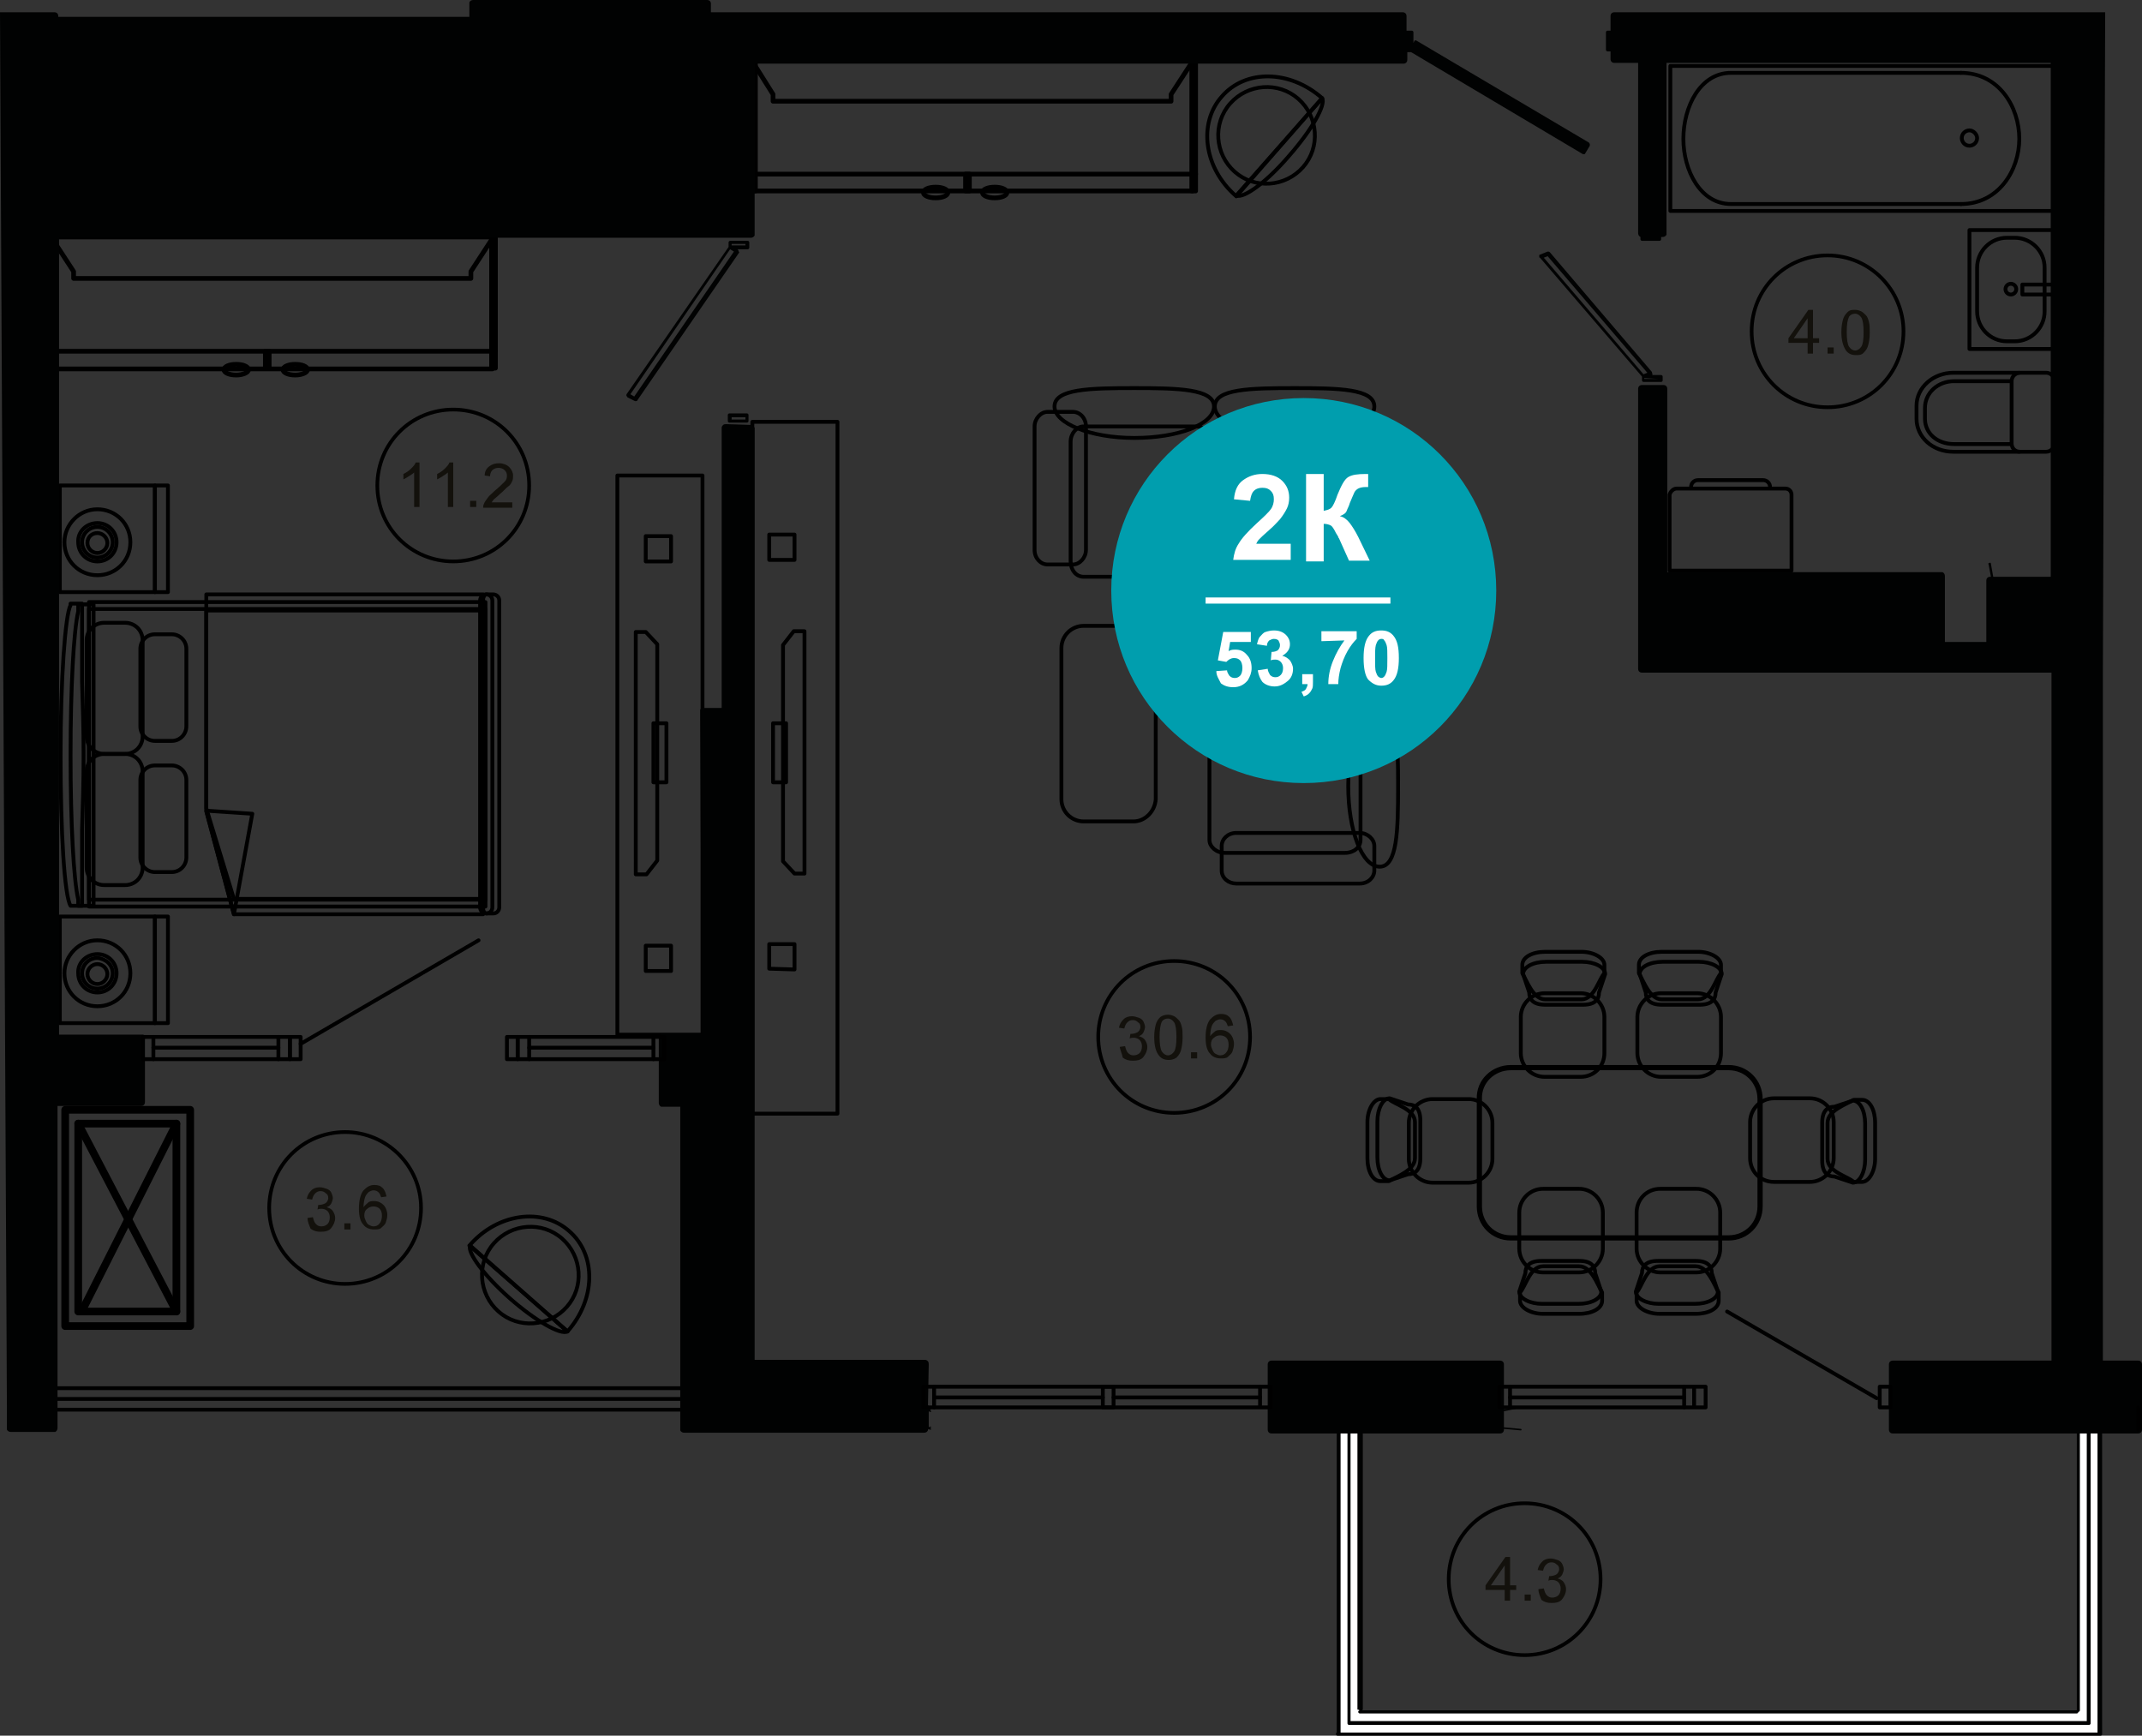 <?xml version="1.0" encoding="utf-8"?>
<!-- Generator: Adobe Illustrator 26.2.1, SVG Export Plug-In . SVG Version: 6.00 Build 0)  -->
<svg version="1.1" id="Слой_1" xmlns="http://www.w3.org/2000/svg" xmlns:xlink="http://www.w3.org/1999/xlink" x="0px" y="0px"
	 viewBox="0 0 279.3 226.3" style="enable-background:new 0 0 279.3 226.3;" xml:space="preserve">
<rect x="0" y="0" width="279.3" height="226.3" fill="#333333" stroke="none"/>
<style type="text/css">
	.st0{fill:none;stroke:#000000;stroke-width:0.5;stroke-linecap:round;stroke-linejoin:round;stroke-miterlimit:10;}
	.st1{fill:none;stroke:#000000;stroke-width:0.614;stroke-linecap:round;stroke-linejoin:round;stroke-miterlimit:10;}
	.st2{fill:none;stroke:#000000;stroke-width:0.68;stroke-linecap:round;stroke-linejoin:round;stroke-miterlimit:10;}
	.st3{fill:#010202;}
	.st4{fill:#FFFFFF;}
	.st5{fill:none;stroke:#000000;stroke-width:0.48;stroke-linecap:round;stroke-linejoin:round;stroke-miterlimit:10;}
	.st6{fill:#13110C;}
	.st7{fill:none;stroke:#000000;stroke-linecap:round;stroke-linejoin:round;stroke-miterlimit:10;}
	.st8{fill:#009EAE;}
	.st9{enable-background:new    ;}
</style>
<g>
	<g>
		<path class="st0" d="M9.2,78.7v0.2c-0.7,1.3-1.3,9.6-1.3,19.6s0.5,18.3,1.3,19.6l0,0h1.5v-10c0.1-2.8,0.2-6.1,0.2-9.6
			s-0.1-6.7-0.2-9.6V78.7H9.2z"/>
		<path class="st0" d="M10.2,79.7c-0.6,2.6-1,10-1,18.8s0.4,16.2,1,18.8v0.8h2V78.8h-2V79.7z"/>
		<rect x="11.6" y="78.5" class="st0" width="51.7" height="39.7"/>
		<rect x="11.6" y="79.4" class="st0" width="51.7" height="37.9"/>
		<path class="st0" d="M63.4,77.5c-0.3,0-0.6,0.8-0.6,1.7v38.2c0,1,0.3,1.7,0.6,1.7h0.9l0,0l0,0c0.5,0,0.8-0.4,0.8-0.8v-40
			c0-0.5-0.4-0.8-0.8-0.8l0,0l0,0L63.4,77.5L63.4,77.5z"/>
		<path class="st0" d="M63.4,77.5c0.5,0,0.8,0.4,0.8,0.8v40c0,0.5-0.4,0.8-0.8,0.8l0,0c-0.5,0-0.8-0.4-0.8-0.8v-40
			C62.6,77.9,62.9,77.5,63.4,77.5L63.4,77.5z"/>
		<g>
			<path class="st0" d="M16.3,98.3c1.3,0,2.3,1,2.3,2.3v12.5c0,1.3-1,2.3-2.3,2.3h-2.7c-1.3,0-2.3-1-2.3-2.3v-12.5
				c0-1.3,1-2.3,2.3-2.3H16.3z"/>
		</g>
		<g>
			<path class="st0" d="M22.4,99.8c1,0,1.9,0.8,1.9,1.9v10.1c0,1-0.8,1.9-1.9,1.9h-2.2c-1,0-1.9-0.8-1.9-1.9v-10.1
				c0-1,0.8-1.9,1.9-1.9H22.4z"/>
		</g>
		<g>
			<path class="st0" d="M16.3,81.2c1.3,0,2.3,1,2.3,2.3V96c0,1.3-1,2.3-2.3,2.3h-2.7c-1.3,0-2.3-1-2.3-2.3V83.5c0-1.3,1-2.3,2.3-2.3
				H16.3z"/>
		</g>
		<g>
			<path class="st0" d="M22.4,82.7c1,0,1.9,0.8,1.9,1.9v10.1c0,1-0.8,1.9-1.9,1.9h-2.2c-1,0-1.9-0.8-1.9-1.9V84.6
				c0-1,0.8-1.9,1.9-1.9H22.4z"/>
		</g>
		<polygon class="st0" points="63,77.5 63,119.2 30.5,119.2 26.9,105.8 26.9,77.5 		"/>
		<polygon class="st0" points="63,79.6 63,117.2 30.5,117.2 26.9,105.4 26.9,79.6 		"/>
		<polygon class="st0" points="30.5,119.2 30.5,119.2 26.9,105.7 32.9,106.1 		"/>
	</g>
	<g>
		<rect x="7.8" y="63.3" class="st0" width="12.4" height="13.9"/>
		<rect x="20.2" y="63.3" class="st0" width="1.7" height="13.9"/>
		<g>
			<path class="st0" d="M12.7,68.2c1.4,0,2.5,1.1,2.5,2.5s-1.1,2.5-2.5,2.5s-2.5-1.1-2.5-2.5C10.1,69.3,11.3,68.2,12.7,68.2z"/>
			<path class="st0" d="M8.4,70.7c0,2.4,1.9,4.3,4.3,4.3c2.4,0,4.3-1.9,4.3-4.3s-1.9-4.3-4.3-4.3C10.3,66.4,8.4,68.4,8.4,70.7z
				 M14.7,70.7c0,1.1-0.9,2-2,2s-2-0.9-2-2s0.9-2,2-2C13.8,68.7,14.7,69.6,14.7,70.7z"/>
			<path class="st0" d="M12.7,69.5c0.7,0,1.3,0.6,1.3,1.3c0,0.7-0.6,1.3-1.3,1.3s-1.3-0.6-1.3-1.3C11.4,70,12,69.5,12.7,69.5z"/>
		</g>
	</g>
	<g>
		<rect x="7.8" y="119.5" class="st0" width="12.4" height="13.9"/>
		<rect x="20.2" y="119.5" class="st0" width="1.7" height="13.9"/>
		<g>
			<path class="st0" d="M12.7,124.4c1.4,0,2.5,1.1,2.5,2.5s-1.1,2.5-2.5,2.5s-2.5-1.1-2.5-2.5C10.1,125.5,11.3,124.4,12.7,124.4z"/>
			<path class="st0" d="M8.4,126.9c0,2.4,1.9,4.3,4.3,4.3c2.4,0,4.3-1.9,4.3-4.3s-1.9-4.3-4.3-4.3S8.4,124.6,8.4,126.9z M14.7,126.9
				c0,1.1-0.9,2-2,2s-2-0.9-2-2s0.9-2,2-2C13.8,125,14.7,125.8,14.7,126.9z"/>
			<path class="st0" d="M12.7,125.7c0.7,0,1.3,0.6,1.3,1.3c0,0.7-0.6,1.3-1.3,1.3s-1.3-0.6-1.3-1.3S12,125.7,12.7,125.7z"/>
		</g>
	</g>
	<g>
		<g>
			<polygon class="st1" points="64.2,48.1 64.2,48.1 6.8,48.1 6.8,48.1 6.8,45.8 6.8,31.1 9.6,35.4 9.6,36.3 61.4,36.3 61.4,35.4 
				64.2,31.1 64.2,45.8 			"/>
			<g>
				<rect x="6.8" y="30.9" class="st1" width="57.5" height="14.9"/>
			</g>
		</g>
		<rect x="6.7" y="45.8" class="st1" width="0.5" height="2.2"/>
		<rect x="34.6" y="45.8" class="st1" width="0.5" height="2.2"/>
		<rect x="64.1" y="45.8" class="st1" width="0.5" height="2.2"/>
		<rect x="6.7" y="30.9" class="st1" width="0.5" height="14.9"/>
		<rect x="64.1" y="30.9" class="st1" width="0.5" height="14.9"/>
		<path class="st1" d="M32.4,48.2c0-0.4-0.7-0.7-1.6-0.7c-0.9,0-1.6,0.3-1.6,0.7c0,0.4,0.7,0.7,1.6,0.7
			C31.6,48.9,32.4,48.6,32.4,48.2z"/>
		<path class="st1" d="M40.1,48.2c0-0.4-0.7-0.7-1.6-0.7c-0.9,0-1.6,0.3-1.6,0.7c0,0.4,0.7,0.7,1.6,0.7
			C39.3,48.9,40.1,48.6,40.1,48.2z"/>
	</g>
	<g>
		<g>
			<polygon class="st1" points="155.5,24.9 155.5,24.9 98.1,24.9 98.1,24.9 98.1,22.7 98.1,8 100.8,12.3 100.8,13.2 152.7,13.2 
				152.7,12.3 155.5,8 155.5,22.7 			"/>
			<g>
				<rect x="98.1" y="7.8" class="st1" width="57.5" height="14.9"/>
			</g>
		</g>
		<rect x="98" y="22.7" class="st1" width="0.5" height="2.2"/>
		<rect x="125.9" y="22.7" class="st1" width="0.5" height="2.2"/>
		<rect x="155.4" y="22.7" class="st1" width="0.5" height="2.2"/>
		<rect x="98" y="7.8" class="st1" width="0.5" height="14.9"/>
		<rect x="155.4" y="7.8" class="st1" width="0.5" height="14.9"/>
		<path class="st1" d="M123.6,25.1c0-0.4-0.7-0.7-1.6-0.7c-0.9,0-1.6,0.3-1.6,0.7c0,0.4,0.7,0.7,1.6,0.7S123.6,25.5,123.6,25.1z"/>
		<path class="st1" d="M131.3,25.1c0-0.4-0.7-0.7-1.6-0.7c-0.9,0-1.6,0.3-1.6,0.7c0,0.4,0.7,0.7,1.6,0.7S131.3,25.5,131.3,25.1z"/>
	</g>
	<g>
		<g>
			<path class="st0" d="M98.1,145.2V55h11.1v90.2L98.1,145.2L98.1,145.2z"/>
		</g>
		<g>
			<path class="st0" d="M100.3,73v-3.3h3.3V73H100.3z"/>
		</g>
		<g>
			<path class="st0" d="M100.3,126.3v-3.2h3.3v3.3L100.3,126.3L100.3,126.3z"/>
		</g>
		<g>
			<path class="st0" d="M100.8,102v-7.7h1.7v7.7H100.8z"/>
		</g>
		<path class="st0" d="M103.6,113.9h1.3V82.3h-1.4l-1.4,1.8v28.2L103.6,113.9z"/>
	</g>
	<g>
		<g>
			<path class="st0" d="M91.6,62v72.9H80.5V62H91.6z"/>
		</g>
		<g>
			<path class="st0" d="M87.5,123.3v3.3h-3.3v-3.3H87.5z"/>
		</g>
		<g>
			<path class="st0" d="M87.5,69.9v3.3h-3.3v-3.3H87.5z"/>
		</g>
		<g>
			<path class="st0" d="M86.9,94.3v7.7h-1.7v-7.7H86.9z"/>
		</g>
		<path class="st0" d="M84.2,82.4h-1.3V114h1.4l1.4-1.8V84L84.2,82.4z"/>
	</g>
	<path class="st0" d="M147.8,107.1h-6.5c-1.6,0-2.9-1.3-2.9-2.9V84.5c0-1.6,1.3-2.9,2.9-2.9h6.5c1.6,0,2.9,1.3,2.9,2.9v19.7
		C150.6,105.8,149.3,107.1,147.8,107.1z"/>
	<g>
		<g>
			<path class="st0" d="M159.7,111.2c-1.1,0-2-0.8-2-1.7V94.8c0-1,0.9-1.7,2-1.7h15.7c1.1,0,2,0.8,2,1.7v14.7c0,1-0.9,1.7-2,1.7
				H159.7z"/>
		</g>
		<g>
			<path class="st0" d="M159.7,93.1c-1.1,0-2-0.8-2-1.7V76.7c0-1,0.9-1.7,2-1.7h15.7c1.1,0,2,0.8,2,1.7v14.7c0,1-0.9,1.7-2,1.7
				H159.7z"/>
		</g>
		<g>
			<path class="st0" d="M159.7,75c-1.1,0-2-0.8-2-1.8V57.8c0-1,0.9-1.8,2-1.8h15.7c1.1,0,2,0.8,2,1.8v15.4c0,1-0.9,1.8-2,1.8H159.7z
				"/>
		</g>
		<g>
			<path class="st0" d="M161.2,115.2c-1,0-1.9-0.7-1.9-1.7v-3.2c0-0.9,0.8-1.7,1.9-1.7h16.1c1,0,1.9,0.8,1.9,1.7v3.2
				c0,0.9-0.8,1.7-1.9,1.7H161.2z"/>
		</g>
		<g>
			<path class="st0" d="M179.9,113c-2.3,0-4.1-4.7-4.1-10.5s1.9-10.5,4.1-10.5c2.3,0,2.4,4.7,2.4,10.5
				C182.3,108.3,182.2,113,179.9,113z"/>
		</g>
		<g>
			<path class="st0" d="M179.9,92.1c-2.3,0-4.1-3.8-4.1-8.4s1.9-8.4,4.1-8.4c2.3,0,2.4,3.8,2.4,8.4
				C182.3,88.4,182.2,92.1,179.9,92.1z"/>
		</g>
		<g>
			<path class="st0" d="M179.9,75.5c-2.3,0-4.1-4.6-4.1-10.4c0-5.7,1.9-10.4,4.1-10.4c2.3,0,2.4,4.6,2.4,10.4S182.2,75.5,179.9,75.5
				z"/>
		</g>
		<g>
			<path class="st0" d="M157.7,73.2c0,1.1-0.8,2-1.7,2h-14.7c-1,0-1.7-0.9-1.7-2V57.6c0-1.1,0.8-2,1.7-2H156c1,0,1.7,0.9,1.7,2V73.2
				z"/>
		</g>
		<g>
			<path class="st0" d="M141.6,71.7c0,1-0.8,1.9-1.7,1.9h-3.3c-0.9,0-1.7-0.8-1.7-1.9V55.6c0-1,0.8-1.9,1.7-1.9h3.3
				c0.9,0,1.7,0.8,1.7,1.9V71.7z"/>
		</g>
		<g>
			<path class="st0" d="M158.3,53c0,2.3-4.6,4.1-10.4,4.1c-5.7,0-10.4-1.9-10.4-4.1c0-2.3,4.6-2.4,10.4-2.4
				C153.6,50.6,158.3,50.7,158.3,53z"/>
		</g>
		<g>
			<path class="st0" d="M179.2,53c0,2.3-4.6,4.1-10.4,4.1c-5.7,0-10.4-1.9-10.4-4.1c0-2.3,4.6-2.4,10.4-2.4S179.2,50.7,179.2,53z"/>
		</g>
	</g>
	<g>
		<g>
			<path class="st0" d="M267.8,27.5V8.6h-50v18.9H267.8z"/>
		</g>
		<g>
			<path class="st0" d="M255.7,26.6h-30c-4,0-6.2-4.4-6.2-8.5c0-4.2,2.2-8.6,6.2-8.6h30"/>
		</g>
		<g>
			<path class="st0" d="M255.7,9.5c4.9,0,7.6,4.4,7.6,8.6c0,4.1-2.7,8.5-7.6,8.5"/>
		</g>
		<g>
			<path class="st0" d="M257.8,18c0,0.6-0.5,1-1,1c-0.6,0-1-0.5-1-1c0-0.6,0.5-1,1-1S257.8,17.5,257.8,18z"/>
		</g>
	</g>
	<g>
		<g>
			<path class="st0" d="M263.3,58.9h-8.6c-2.7,0-4.8-1.9-4.8-4.3v-1.7c0-2.4,2.2-4.3,4.8-4.3h8.6"/>
		</g>
		<g>
			<path class="st0" d="M262.3,57.8v-8.1c0-0.6,0.5-1.1,1.1-1.1h3.4c0.6,0,1.1,0.5,1.1,1.1v8.1c0,0.6-0.5,1.1-1.1,1.1h-3.4
				C262.7,58.9,262.3,58.4,262.3,57.8z"/>
		</g>
		<g>
			<path class="st0" d="M262.2,57.9h-7.4c-2.2,0-3.8-1.4-3.8-3.3v-1.4c0-2,1.7-3.5,3.8-3.5h7.4"/>
		</g>
	</g>
	<g>
		<rect x="256.8" y="30" class="st0" width="11.1" height="15.5"/>
		<path class="st0" d="M257.8,40.6v-5.7c0-2.1,1.7-3.9,3.9-3.9h1c2.1,0,3.9,1.7,3.9,3.9v5.7c0,2.1-1.7,3.9-3.9,3.9h-1
			C259.5,44.5,257.8,42.7,257.8,40.6z"/>
		<ellipse class="st0" cx="262.2" cy="37.7" rx="0.7" ry="0.7"/>
		<rect x="263.7" y="37.1" class="st0" width="4.1" height="1.3"/>
	</g>
	<g>
		<g>
			<path class="st0" d="M218.6,63.7h14.2c0.5,0,0.8,0.4,0.8,0.8v9.9h-15.9v-9.9C217.8,64.1,218.2,63.7,218.6,63.7z"/>
		</g>
		<g>
			<path class="st0" d="M220.5,63.5c0-0.5,0.4-0.9,0.9-0.9h8.5c0.5,0,0.9,0.4,0.9,0.9"/>
		</g>
	</g>
	<g>
		<g>
			<path class="st0" d="M209.2,137.3v-4.7c0-1.7-1.4-3.1-3.1-3.1h-4.7c-1.7,0-3.1,1.4-3.1,3.1v4.7c0,1.7,1.4,3.1,3.1,3.1h4.7
				C207.8,140.4,209.2,139.1,209.2,137.3z"/>
			<path class="st0" d="M201.5,130.3c-1.6,0-2.4-2.4-3-3.4v-1.1c0-1,1.3-1.7,3-1.7h4.7c1.6,0,3,0.8,3,1.7v1.1
				c-0.7,0.7-1.3,3.4-3,3.4H201.5z"/>
			<path class="st0" d="M201.5,131c-1.6,0-2.1-0.7-2.1-1.6l-0.8-2.4c0-0.9,1.3-1.6,3-1.6h4.7c1.6,0,3,0.7,3,1.6l-0.8,2.4
				c0,0.9-0.5,1.6-2.1,1.6H201.5z"/>
		</g>
		<g>
			<path class="st0" d="M224.4,137.3v-4.7c0-1.7-1.4-3.1-3.1-3.1h-4.7c-1.7,0-3.1,1.4-3.1,3.1v4.7c0,1.7,1.4,3.1,3.1,3.1h4.7
				C223,140.4,224.4,139.1,224.4,137.3z"/>
			<path class="st0" d="M216.7,130.3c-1.6,0-2.4-2.4-3-3.4v-1.1c0-1,1.3-1.7,3-1.7h4.7c1.6,0,3,0.8,3,1.7v1.1
				c-0.7,0.7-1.3,3.4-3,3.4H216.7z"/>
			<path class="st0" d="M216.7,131c-1.6,0-2.1-0.7-2.1-1.6l-0.8-2.4c0-0.9,1.3-1.6,3-1.6h4.7c1.6,0,3,0.7,3,1.6l-0.8,2.4
				c0,0.9-0.5,1.6-2.1,1.6H216.7z"/>
		</g>
		<g>
			<path class="st0" d="M213.4,158.1v4.7c0,1.7,1.4,3.1,3.1,3.1h4.7c1.7,0,3.1-1.4,3.1-3.1v-4.7c0-1.7-1.4-3.1-3.1-3.1h-4.7
				C214.7,155,213.4,156.4,213.4,158.1z"/>
			<path class="st0" d="M221.1,165.1c1.6,0,2.4,2.4,3,3.4v1.1c0,1-1.3,1.7-3,1.7h-4.7c-1.6,0-3-0.8-3-1.7v-1.1
				c0.7-0.7,1.3-3.4,3-3.4H221.1z"/>
			<path class="st0" d="M221.1,164.4c1.6,0,2.1,0.7,2.1,1.6l0.8,2.4c0,0.9-1.3,1.6-3,1.6h-4.7c-1.6,0-3-0.7-3-1.6l0.8-2.4
				c0-0.9,0.5-1.6,2.1-1.6H221.1z"/>
		</g>
		<g>
			<path class="st0" d="M198.1,158.1v4.7c0,1.7,1.4,3.1,3.1,3.1h4.7c1.7,0,3.1-1.4,3.1-3.1v-4.7c0-1.7-1.4-3.1-3.1-3.1h-4.7
				C199.5,155,198.1,156.4,198.1,158.1z"/>
			<path class="st0" d="M205.9,165.1c1.6,0,2.4,2.4,3,3.4v1.1c0,1-1.3,1.7-3,1.7h-4.7c-1.6,0-3-0.8-3-1.7v-1.1
				c0.7-0.7,1.3-3.4,3-3.4H205.9z"/>
			<path class="st0" d="M205.9,164.4c1.6,0,2.1,0.7,2.1,1.6l0.8,2.4c0,0.9-1.3,1.6-3,1.6h-4.7c-1.6,0-3-0.7-3-1.6l0.8-2.4
				c0-0.9,0.5-1.6,2.1-1.6H205.9z"/>
		</g>
		<g>
			<path class="st0" d="M191.5,143.3h-4.7c-1.7,0-3.1,1.4-3.1,3.1v4.7c0,1.7,1.4,3.1,3.1,3.1h4.7c1.7,0,3.1-1.4,3.1-3.1v-4.7
				C194.6,144.7,193.2,143.3,191.5,143.3z"/>
			<path class="st0" d="M184.5,151c0,1.6-2.4,2.4-3.4,3H180c-1,0-1.7-1.3-1.7-3v-4.7c0-1.6,0.8-3,1.7-3h1.1c0.7,0.7,3.4,1.3,3.4,3
				V151z"/>
			<path class="st0" d="M185.2,151c0,1.6-0.7,2.1-1.6,2.1l-2.4,0.8c-0.9,0-1.6-1.3-1.6-3v-4.7c0-1.6,0.7-3,1.6-3l2.4,0.8
				c0.9,0,1.6,0.5,1.6,2.1V151z"/>
		</g>
		<g>
			<path class="st0" d="M231.3,154.1h4.7c1.7,0,3.1-1.4,3.1-3.1v-4.7c0-1.7-1.4-3.1-3.1-3.1h-4.7c-1.7,0-3.1,1.4-3.1,3.1v4.7
				C228.2,152.8,229.6,154.1,231.3,154.1z"/>
			<path class="st0" d="M238.3,146.4c0-1.6,2.4-2.4,3.4-3h1.1c1,0,1.7,1.3,1.7,3v4.7c0,1.6-0.8,3-1.7,3h-1.1c-0.7-0.7-3.4-1.3-3.4-3
				V146.4z"/>
			<path class="st0" d="M237.6,146.4c0-1.6,0.7-2.1,1.6-2.1l2.4-0.8c0.9,0,1.6,1.3,1.6,3v4.7c0,1.6-0.7,3-1.6,3l-2.4-0.8
				c-0.9,0-1.6-0.5-1.6-2.1V146.4z"/>
		</g>
		<path class="st2" d="M197,139.2h28.4c2.3,0,4.1,1.8,4.1,4.1v14c0,2.3-1.8,4.1-4.1,4.1H197c-2.3,0-4.1-1.8-4.1-4.1v-14
			C192.8,141,194.7,139.2,197,139.2z"/>
	</g>
	<g>
		<path class="st0" d="M66.5,169.3c3.3,2.9,6.6,4.8,7.5,4.3l-12.7-11.2C60.9,163.3,63.1,166.3,66.5,169.3z"/>
		<path class="st0" d="M74,173.6C74,173.5,74,173.5,74,173.6c3.7-4.2,3.8-10,0.2-13.1c-3.5-3.1-9.3-2.3-12.9,1.8c0,0,0,0.1-0.1,0.1
			L74,173.6z"/>
		<path class="st0" d="M73.9,170.4c-2.3,2.6-6.3,2.9-8.9,0.6c-2.6-2.3-2.9-6.3-0.6-8.9c2.3-2.6,6.3-2.9,8.9-0.6
			C75.9,163.8,76.2,167.8,73.9,170.4z"/>
	</g>
	<g>
		<path class="st0" d="M168.1,20.3c2.9-3.3,4.8-6.6,4.3-7.5l-11.2,12.7C162.2,25.9,165.2,23.7,168.1,20.3z"/>
		<path class="st0" d="M172.4,12.8L172.4,12.8c-4.2-3.7-10-3.8-13.1-0.2c-3.1,3.5-2.3,9.3,1.8,12.9c0,0,0.1,0,0.1,0.1L172.4,12.8z"
			/>
		<path class="st0" d="M169.3,12.9c2.6,2.3,2.9,6.3,0.6,8.9c-2.3,2.6-6.3,2.9-8.9,0.6c-2.6-2.3-2.9-6.3-0.6-8.9
			C162.7,10.9,166.7,10.6,169.3,12.9z"/>
	</g>
</g>
<line class="st0" x1="89.4" y1="183.8" x2="7.3" y2="183.8"/>
<line class="st0" x1="89.4" y1="182.4" x2="7.3" y2="182.4"/>
<line class="st0" x1="89.4" y1="181" x2="7.3" y2="181"/>
<path class="st3" d="M0.9,183.3v2.9c0,0.1,0,0.1,0,0.2c0.1,0.2,0.3,0.3,0.5,0.3H7c0.1,0,0.1,0,0.2,0c0.2-0.1,0.3-0.3,0.3-0.5v-2.9
	v-39.1h10.9c0.3,0,0.5-0.2,0.5-0.5v-2.6v-5.6c0.2-0.4-0.1-0.6-0.3-0.6H7.7V31h84.6h1.4h2.8h1.4c0.2,0,0.4-0.1,0.5-0.3
	c0-0.1,0-0.1,0-0.2V8.3H183c0.3,0,0.5-0.2,0.5-0.5v-1h0.5l22.4,13.3h0.1c0.1,0,0.2,0,0.2-0.1l0.6-1c0-0.1,0-0.1,0-0.2
	s-0.1-0.1-0.1-0.2L184.7,5.3c-0.1-0.1-0.3,0-0.3,0.1l-0.1,0.2V4.2c0-0.1-0.1-0.2-0.2-0.2h-0.7V2.1c0-0.3-0.2-0.5-0.5-0.5H182l0,0
	H92.7V0.5c0-0.3-0.2-0.5-0.5-0.5H61.7c-0.2,0-0.4,0.1-0.5,0.3c0,0.1,0,0.1,0,0.2v1.7H7.6V2.1c0-0.3-0.2-0.5-0.5-0.5H0"/>
<polygon class="st3" points="184.7,6 206.8,19.1 206.5,19.6 184.4,6.5 "/>
<rect x="183.4" y="4.6" class="st3" width="0.3" height="1.8"/>
<path class="st3" d="M274.5,1.6h-63.1l0,0h-0.9c-0.3,0-0.5,0.2-0.5,0.5V4h-0.4c-0.1,0-0.2,0.1-0.2,0.2v2.3c0,0.1,0.1,0.2,0.2,0.2
	h0.4v1c0,0.3,0.2,0.5,0.5,0.5h3.1v22.2c0,0.2,0.1,0.4,0.3,0.5l0,0v0.3c0,0.1,0.1,0.2,0.2,0.2h2.3c0.1,0,0.2-0.1,0.2-0.2v-0.3h0.2
	c0.2,0,0.4-0.1,0.5-0.3c0-0.1,0-0.1,0-0.2V8.2h50.1v67h-7.5l-0.3-1.7c0-0.1-0.1-0.2-0.2-0.1c-0.1,0-0.2,0.1-0.1,0.2l0.3,1.6h-0.1
	c-0.3,0-0.5,0.2-0.5,0.5v8h-5.4v-8.6c0-0.2-0.1-0.4-0.3-0.5c-0.1,0-0.1,0-0.2,0h-35.7V50.7c0-0.3-0.2-0.5-0.5-0.5h-2.8
	c-0.3,0-0.5,0.2-0.5,0.5v24.4v12.1c0,0.3,0.2,0.5,0.5,0.5h39h14.4v89.7h-20.7c-0.3,0-0.5,0.2-0.5,0.5v5.6v2.9c0,0.3,0.2,0.5,0.5,0.5
	h24V223l0,0h-93.2l0.1-0.1v-36h17.9c0.3,0,0.5-0.2,0.5-0.5v-0.1l2.2,0.2l0,0c0,0,0.1,0,0.1-0.1c0,0,0-0.1-0.1-0.1l-2.2-0.2V184
	l2-0.4c0,0,0.1,0,0.1-0.1c0,0,0-0.1-0.1-0.1l-2,0.4v-0.1l0.1-0.1v-0.1h-0.1l0,0v-5.6c0-0.3-0.2-0.5-0.5-0.5h-29.8
	c-0.3,0-0.5,0.2-0.5,0.5v5.6v2.9c0,0.3,0.2,0.5,0.5,0.5h8.5v39c-0.1,0-0.1,0.1-0.1,0.2s0.1,0.2,0.2,0.2h99.5c0.1,0,0.2-0.1,0.2-0.2
	v-39.2h4.1h-6.1h6.7c0.3,0,0.5-0.2,0.5-0.5v-2.9v-5.6c0-0.3-0.2-0.5-0.5-0.5h-4.6V87.7"/>
<rect x="209.9" y="4.5" class="st3" width="0.1" height="1.8"/>
<polygon class="st3" points="216.2,31.1 214.4,31.1 214.4,31 216.2,31.1 "/>
<path class="st4" d="M177.3,223c-0.1,0-0.2,0.1-0.2,0.2s0.1,0.2,0.2,0.2h93.5c0.1,0,0.2-0.1,0.2-0.2l0,0c0.1,0,0.2-0.1,0.2-0.2
	v-36.1h0.9v37.5h-96v-37.5h0.9v36C177.2,222.9,177.2,223,177.3,223z"/>
<path class="st4" d="M273.7,225.9h-98.9v-39h0.9v37.8c0,0.1,0.1,0.2,0.2,0.2l0,0l0,0h96.5c0.1,0,0.2-0.1,0.2-0.2v-37.8h0.9v39H273.7
	z"/>
<path class="st3" d="M121.1,184L121.1,184l0.2,0.1c0,0,0,0,0.1,0l0,0V184l-0.1-0.2l0.1-0.1v-0.1h-0.1l-0.1,0.1l-0.1-0.1v-0.1
	c0-0.1,0-0.2-0.1-0.3l0.1-5.3c0-0.1,0-0.3-0.1-0.4s-0.2-0.2-0.4-0.2H98.4V56v-0.1v-0.1c0,0,0-0.1-0.1-0.1c0,0,0-0.1-0.1-0.1
	c0,0-0.1,0-0.1-0.1c0,0,0,0-0.1-0.1h-0.1h-0.1l-3.1-0.1c-0.1,0-0.3,0-0.4,0.1c-0.1,0.1-0.2,0.2-0.2,0.4v36.5h-2.3
	c-0.1,0-0.1,0-0.2,0c-0.1,0-0.1,0.1-0.2,0.1l0,0l0,0c0,0-0.1,0.1-0.1,0.2v0.1v0.1l0,0l0,0l0.2,42h-5.1c-0.1,0-0.1,0-0.2,0
	c-0.2,0.1-0.3,0.3-0.3,0.5v5.6v2.9c0,0.2,0.1,0.4,0.3,0.5c0.1,0,0.1,0,0.2,0h2.3v2.3v39.7c0,0.1,0,0.1,0,0.2
	c0.1,0.2,0.3,0.3,0.5,0.3h31.3c0.3,0,0.5-0.2,0.5-0.4l0,0l0.1-0.1l0.1,0.1c0,0,0,0,0.1,0s0,0,0.1,0v-0.1l-0.1-0.1l0.1-0.1V186h-0.1
	l-0.1,0.1l-0.1-0.1L121.1,184L121.1,184z"/>
<path class="st3" d="M96.3,32.7c0-0.1-0.1-0.1-0.1-0.2l0,0h1.3c0.1,0,0.2-0.1,0.2-0.2v-0.7c0-0.1-0.1-0.2-0.2-0.2h-2.3
	c-0.1,0-0.2,0.1-0.2,0.2v0.6L81.7,51.4c0,0.1-0.1,0.1,0,0.2c0,0.1,0.1,0.1,0.1,0.2l1,0.5h0.1c0.1,0,0.2,0,0.2-0.1l13.3-19.3
	C96.3,32.8,96.3,32.7,96.3,32.7z M95.4,31.8h1.8V32h-1.8V31.8z M82.7,51.7l-0.5-0.3l13-18.9l0.5,0.3L82.7,51.7z"/>
<path class="st3" d="M97.4,53.9h-2.3c-0.1,0-0.2,0.1-0.2,0.2v0.8c0,0.1,0.1,0.2,0.2,0.2h2.3c0.1,0,0.2-0.1,0.2-0.2v-0.8
	C97.6,54,97.5,53.9,97.4,53.9z M97.2,54.7h-1.8v-0.3h1.8V54.7z"/>
<path class="st3" d="M215.4,48.5l-13.3-15.6c-0.1-0.1-0.2-0.1-0.3-0.1l-1,0.4c-0.1,0-0.1,0.1-0.1,0.2s0,0.2,0.1,0.2l13.3,15.5v0.5
	c0,0.1,0.1,0.2,0.2,0.2h2.3c0.1,0,0.2-0.1,0.2-0.2v-0.5c0-0.1-0.1-0.2-0.2-0.2h-1.2l0.1-0.1C215.4,48.7,215.4,48.6,215.4,48.5z
	 M201.8,33.4l13,15.2l-0.5,0.2l-13-15.2L201.8,33.4z M216.2,49.4h-1.8v-0.1L216.2,49.4L216.2,49.4z"/>
<line class="st0" x1="278.8" y1="183.5" x2="278.8" y2="186.4"/>
<polyline class="st0" points="196.9,183.5 195.5,183.5 195.5,180.8 196.9,180.8 196.9,183.5 "/>
<polyline class="st0" points="220.9,183.5 220.9,180.8 222.4,180.8 222.4,183.5 220.9,183.5 219.6,183.5 219.6,180.8 220.9,180.8 
	220.9,183.5 "/>
<polyline class="st0" points="245.1,183.5 246.5,183.5 246.5,180.8 245.1,180.8 245.1,183.5 "/>
<line class="st0" x1="225.2" y1="171" x2="244.7" y2="182.3"/>
<line class="st0" x1="196.9" y1="183.5" x2="219.6" y2="183.5"/>
<line class="st0" x1="219.6" y1="182.2" x2="196.9" y2="182.2"/>
<line class="st0" x1="196.9" y1="180.8" x2="219.6" y2="180.8"/>
<polyline class="st0" points="121.8,183.5 164.3,183.5 165.7,183.5 165.7,180.8 164.3,180.8 164.3,183.5 "/>
<line class="st0" x1="121.8" y1="182.2" x2="143.8" y2="182.2"/>
<line class="st0" x1="145.2" y1="182.2" x2="164.3" y2="182.2"/>
<line class="st0" x1="121.8" y1="180.8" x2="164.3" y2="180.8"/>
<polyline class="st0" points="121.8,183.5 120.4,183.5 120.4,180.8 121.8,180.8 121.8,183.5 "/>
<polyline class="st0" points="143.8,183.5 145.2,183.5 145.2,180.8 143.8,180.8 143.8,183.5 "/>
<line class="st0" x1="62.4" y1="122.6" x2="39.2" y2="136.1"/>
<polyline class="st0" points="67.5,138.1 69,138.1 69,135.2 67.5,135.2 67.5,138.1 "/>
<polyline class="st0" points="85.2,138.1 86.6,138.1 86.6,135.2 85.2,135.2 85.2,138.1 "/>
<line class="st0" x1="85.2" y1="138.1" x2="69" y2="138.1"/>
<line class="st0" x1="69" y1="136.6" x2="85.2" y2="136.6"/>
<line class="st0" x1="85.2" y1="135.2" x2="69" y2="135.2"/>
<polyline class="st0" points="20,138.1 18.6,138.1 18.6,135.2 20,135.2 20,138.1 "/>
<polyline class="st0" points="37.8,138.1 36.3,138.1 36.3,135.2 37.8,135.2 37.8,138.1 "/>
<polyline class="st0" points="39.2,138.1 37.8,138.1 37.8,135.2 39.2,135.2 39.2,138.1 "/>
<polyline class="st0" points="66.1,138.1 67.5,138.1 67.5,135.2 66.1,135.2 66.1,138.1 "/>
<line class="st0" x1="20" y1="138.1" x2="36.3" y2="138.1"/>
<line class="st0" x1="36.3" y1="136.6" x2="20" y2="136.6"/>
<line class="st0" x1="20" y1="135.2" x2="36.3" y2="135.2"/>
<path class="st5" d="M45,147.6c-5.5,0-9.9,4.4-9.9,9.9s4.4,9.9,9.9,9.9s9.9-4.4,9.9-9.9S50.4,147.6,45,147.6"/>
<g>
	<path class="st6" d="M40.1,158.8l0.7-0.1c0.1,0.4,0.2,0.7,0.4,0.9s0.4,0.3,0.7,0.3s0.6-0.1,0.8-0.3c0.2-0.2,0.3-0.5,0.3-0.9
		c0-0.3-0.1-0.6-0.3-0.8c-0.2-0.2-0.5-0.3-0.8-0.3c-0.1,0-0.3,0-0.5,0.1l0.1-0.6h0.1c0.3,0,0.6-0.1,0.8-0.2s0.4-0.4,0.4-0.7
		c0-0.3-0.1-0.5-0.3-0.6c-0.2-0.2-0.4-0.3-0.7-0.3s-0.5,0.1-0.7,0.3s-0.3,0.4-0.4,0.8l-0.7-0.1c0.1-0.5,0.3-0.8,0.6-1.1
		c0.3-0.3,0.7-0.4,1.1-0.4c0.3,0,0.6,0.1,0.9,0.2c0.3,0.1,0.5,0.3,0.6,0.5s0.2,0.5,0.2,0.7s-0.1,0.5-0.2,0.7s-0.3,0.4-0.6,0.5
		c0.3,0.1,0.6,0.2,0.8,0.5s0.3,0.6,0.3,0.9c0,0.5-0.2,0.9-0.5,1.3s-0.8,0.5-1.4,0.5c-0.5,0-0.9-0.1-1.3-0.4
		C40.3,159.7,40.1,159.3,40.1,158.8z"/>
	<path class="st6" d="M44.9,160.3v-0.8h0.8v0.8H44.9z"/>
	<path class="st6" d="M50.4,156l-0.7,0.1c-0.1-0.3-0.2-0.5-0.3-0.6c-0.2-0.2-0.4-0.3-0.7-0.3c-0.2,0-0.4,0.1-0.6,0.2
		c-0.2,0.2-0.4,0.4-0.5,0.7c-0.1,0.3-0.2,0.8-0.2,1.3c0.2-0.3,0.4-0.4,0.6-0.6s0.5-0.2,0.8-0.2c0.5,0,0.9,0.2,1.2,0.5
		s0.5,0.8,0.5,1.3c0,0.4-0.1,0.7-0.2,1s-0.4,0.5-0.6,0.7s-0.6,0.2-0.9,0.2c-0.6,0-1.1-0.2-1.4-0.6c-0.4-0.4-0.6-1.1-0.6-2.1
		c0-1.1,0.2-1.9,0.6-2.4c0.4-0.4,0.8-0.7,1.4-0.7c0.5,0,0.8,0.1,1.1,0.4C50.2,155.2,50.3,155.6,50.4,156z M47.5,158.5
		c0,0.2,0.1,0.5,0.2,0.7c0.1,0.2,0.2,0.4,0.4,0.5s0.4,0.2,0.6,0.2c0.3,0,0.6-0.1,0.8-0.4c0.2-0.2,0.3-0.6,0.3-1s-0.1-0.7-0.3-0.9
		c-0.2-0.2-0.5-0.3-0.8-0.3s-0.6,0.1-0.8,0.3C47.6,157.8,47.5,158.1,47.5,158.5z"/>
</g>
<path class="st5" d="M238.3,33.3c-5.5,0-9.9,4.4-9.9,9.9s4.4,9.9,9.9,9.9s9.9-4.4,9.9-9.9C248.2,37.8,243.8,33.3,238.3,33.3"/>
<g>
	<path class="st6" d="M235.7,46.1v-1.4h-2.5v-0.6l2.6-3.7h0.6v3.7h0.8v0.6h-0.8v1.4H235.7z M235.7,44.1v-2.6l-1.8,2.6H235.7z"/>
	<path class="st6" d="M238.3,46.1v-0.8h0.8v0.8H238.3z"/>
	<path class="st6" d="M240.1,43.3c0-0.7,0.1-1.2,0.2-1.6s0.3-0.7,0.6-1s0.6-0.3,1-0.3c0.3,0,0.6,0.1,0.8,0.2s0.4,0.3,0.6,0.5
		s0.3,0.5,0.4,0.9s0.1,0.8,0.1,1.4c0,0.7-0.1,1.2-0.2,1.6s-0.3,0.7-0.6,1s-0.6,0.3-1,0.3c-0.6,0-1-0.2-1.3-0.6
		C240.3,45.1,240.1,44.3,240.1,43.3z M240.8,43.3c0,0.9,0.1,1.6,0.3,1.9s0.5,0.5,0.8,0.5s0.6-0.2,0.8-0.5s0.3-0.9,0.3-1.9
		c0-0.9-0.1-1.6-0.3-1.9s-0.5-0.5-0.8-0.5s-0.6,0.1-0.8,0.4C240.9,41.7,240.8,42.3,240.8,43.3z"/>
</g>
<path class="st5" d="M198.8,196c-5.5,0-9.9,4.4-9.9,9.9s4.4,9.9,9.9,9.9s9.9-4.4,9.9-9.9C208.7,200.4,204.3,196,198.8,196"/>
<g>
	<path class="st6" d="M196.2,208.7v-1.4h-2.5v-0.6l2.6-3.7h0.6v3.7h0.8v0.6h-0.8v1.4H196.2z M196.2,206.7v-2.6l-1.8,2.6H196.2z"/>
	<path class="st6" d="M198.8,208.7v-0.8h0.8v0.8H198.8z"/>
	<path class="st6" d="M200.6,207.2l0.7-0.1c0.1,0.4,0.2,0.7,0.4,0.9s0.4,0.3,0.7,0.3s0.6-0.1,0.8-0.3c0.2-0.2,0.3-0.5,0.3-0.9
		c0-0.3-0.1-0.6-0.3-0.8c-0.2-0.2-0.5-0.3-0.8-0.3c-0.1,0-0.3,0-0.5,0.1l0.1-0.6h0.1c0.3,0,0.6-0.1,0.8-0.2s0.4-0.4,0.4-0.7
		c0-0.3-0.1-0.5-0.3-0.6c-0.2-0.2-0.4-0.3-0.7-0.3s-0.5,0.1-0.7,0.3s-0.3,0.4-0.4,0.8l-0.7-0.1c0.1-0.5,0.3-0.8,0.6-1.1
		c0.3-0.3,0.7-0.4,1.1-0.4c0.3,0,0.6,0.1,0.9,0.2c0.3,0.1,0.5,0.3,0.6,0.5s0.2,0.5,0.2,0.7s-0.1,0.5-0.2,0.7s-0.3,0.4-0.6,0.5
		c0.3,0.1,0.6,0.2,0.8,0.5s0.3,0.6,0.3,0.9c0,0.5-0.2,0.9-0.5,1.3s-0.8,0.5-1.4,0.5c-0.5,0-0.9-0.1-1.3-0.4
		C200.8,208.1,200.6,207.7,200.6,207.2z"/>
</g>
<path class="st5" d="M59.1,53.4c-5.5,0-9.9,4.4-9.9,9.9s4.4,9.9,9.9,9.9s9.9-4.4,9.9-9.9C69,57.8,64.6,53.4,59.1,53.4"/>
<g>
	<path class="st6" d="M54.7,66.1H54v-4.5c-0.2,0.2-0.4,0.3-0.7,0.5s-0.5,0.3-0.7,0.4v-0.7c0.4-0.2,0.7-0.4,1-0.7s0.5-0.5,0.6-0.8
		h0.5L54.7,66.1L54.7,66.1z"/>
	<path class="st6" d="M59.1,66.1h-0.7v-4.5c-0.2,0.2-0.4,0.3-0.7,0.5s-0.5,0.3-0.7,0.4v-0.7c0.4-0.2,0.7-0.4,1-0.7s0.5-0.5,0.6-0.8
		h0.5L59.1,66.1L59.1,66.1z"/>
	<path class="st6" d="M61.3,66.1v-0.8h0.8v0.8H61.3z"/>
	<path class="st6" d="M66.8,65.5v0.7H63c0-0.2,0-0.3,0.1-0.5c0.1-0.3,0.3-0.5,0.5-0.8s0.5-0.5,0.9-0.9c0.6-0.5,1-0.9,1.3-1.2
		s0.3-0.6,0.3-0.8c0-0.3-0.1-0.5-0.3-0.7S65.3,61,65,61s-0.6,0.1-0.8,0.3s-0.3,0.5-0.3,0.8L63.2,62c0-0.5,0.2-0.9,0.6-1.2
		s0.8-0.4,1.3-0.4s1,0.2,1.3,0.5s0.5,0.7,0.5,1.1c0,0.2,0,0.5-0.1,0.7s-0.2,0.5-0.5,0.7s-0.6,0.6-1.1,1c-0.4,0.4-0.7,0.6-0.8,0.7
		s-0.2,0.3-0.3,0.4L66.8,65.5L66.8,65.5z"/>
</g>
<path class="st5" d="M153.1,125.3c-5.5,0-9.9,4.4-9.9,9.9s4.4,9.9,9.9,9.9s9.9-4.4,9.9-9.9C163,129.7,158.6,125.3,153.1,125.3"/>
<g>
	<path class="st6" d="M146,136.5l0.7-0.1c0.1,0.4,0.2,0.7,0.4,0.9s0.4,0.3,0.7,0.3s0.6-0.1,0.8-0.3c0.2-0.2,0.3-0.5,0.3-0.9
		c0-0.3-0.1-0.6-0.3-0.8c-0.2-0.2-0.5-0.3-0.8-0.3c-0.1,0-0.3,0-0.5,0.1l0.1-0.6h0.1c0.3,0,0.6-0.1,0.8-0.2s0.4-0.4,0.4-0.7
		c0-0.3-0.1-0.5-0.3-0.6c-0.2-0.2-0.4-0.3-0.7-0.3s-0.5,0.1-0.7,0.3s-0.3,0.4-0.4,0.8l-0.7-0.1c0.1-0.5,0.3-0.8,0.6-1.1
		c0.3-0.3,0.7-0.4,1.1-0.4c0.3,0,0.6,0.1,0.9,0.2c0.3,0.1,0.5,0.3,0.6,0.5s0.2,0.5,0.2,0.7s-0.1,0.5-0.2,0.7s-0.3,0.4-0.6,0.5
		c0.3,0.1,0.6,0.2,0.8,0.5s0.3,0.6,0.3,0.9c0,0.5-0.2,0.9-0.5,1.3s-0.8,0.5-1.4,0.5c-0.5,0-0.9-0.1-1.3-0.4
		C146.3,137.4,146.1,137,146,136.5z"/>
	<path class="st6" d="M150.5,135.2c0-0.7,0.1-1.2,0.2-1.6c0.1-0.4,0.3-0.7,0.6-1c0.3-0.2,0.6-0.3,1-0.3c0.3,0,0.6,0.1,0.8,0.2
		s0.4,0.3,0.6,0.5c0.2,0.2,0.3,0.5,0.4,0.9c0.1,0.3,0.1,0.8,0.1,1.4c0,0.7-0.1,1.2-0.2,1.6c-0.1,0.4-0.3,0.7-0.6,1
		c-0.3,0.2-0.6,0.3-1,0.3c-0.6,0-1-0.2-1.3-0.6C150.7,137.1,150.5,136.3,150.5,135.2z M151.2,135.2c0,0.9,0.1,1.6,0.3,1.9
		s0.5,0.5,0.8,0.5s0.6-0.2,0.8-0.5s0.3-0.9,0.3-1.9c0-0.9-0.1-1.6-0.3-1.9s-0.5-0.5-0.8-0.5s-0.6,0.1-0.8,0.4
		C151.3,133.6,151.2,134.3,151.2,135.2z"/>
	<path class="st6" d="M155.3,138v-0.8h0.8v0.8H155.3z"/>
	<path class="st6" d="M160.8,133.7l-0.7,0.1c-0.1-0.3-0.2-0.5-0.3-0.6c-0.2-0.2-0.4-0.3-0.7-0.3c-0.2,0-0.4,0.1-0.6,0.2
		c-0.2,0.2-0.4,0.4-0.5,0.7c-0.1,0.3-0.2,0.8-0.2,1.3c0.2-0.3,0.4-0.4,0.6-0.6s0.5-0.2,0.8-0.2c0.5,0,0.9,0.2,1.2,0.5
		s0.5,0.8,0.5,1.3c0,0.4-0.1,0.7-0.2,1s-0.4,0.5-0.6,0.7s-0.6,0.2-0.9,0.2c-0.6,0-1.1-0.2-1.4-0.6c-0.4-0.4-0.6-1.1-0.6-2.1
		c0-1.1,0.2-1.9,0.6-2.4c0.4-0.4,0.8-0.7,1.4-0.7c0.5,0,0.8,0.1,1.1,0.4C160.6,132.9,160.7,133.3,160.8,133.7z M157.9,136.2
		c0,0.2,0.1,0.5,0.2,0.7c0.1,0.2,0.2,0.4,0.4,0.5s0.4,0.2,0.6,0.2c0.3,0,0.6-0.1,0.8-0.4c0.2-0.2,0.3-0.6,0.3-1s-0.1-0.7-0.3-0.9
		c-0.2-0.2-0.5-0.3-0.8-0.3s-0.6,0.1-0.8,0.3C158,135.5,157.9,135.8,157.9,136.2z"/>
</g>
<g>
	<rect x="8.5" y="144.7" class="st7" width="16.3" height="28.2"/>
	<rect x="10.2" y="146.5" class="st7" width="12.8" height="24.5"/>
	<line class="st7" x1="10.2" y1="146.5" x2="23" y2="171"/>
	<line class="st7" x1="23" y1="146.5" x2="10.8" y2="170.7"/>
</g>
<g>
	<path class="st8" d="M170,102.1c13.9,0,25.1-11.2,25.1-25.1S183.9,51.9,170,51.9S144.9,63.1,144.9,77S156.1,102.1,170,102.1z"/>
	<path class="st4" d="M157.2,77.9h24.1v0.8h-24.1V77.9z"/>
	<g class="st9">
		<path class="st4" d="M168.3,71v2h-7.5c0.1-0.8,0.3-1.5,0.7-2.1c0.4-0.7,1.2-1.6,2.4-2.7c1-0.9,1.6-1.5,1.8-1.8
			c0.3-0.4,0.4-0.9,0.4-1.3c0-0.5-0.1-0.8-0.4-1.1c-0.3-0.3-0.6-0.4-1.1-0.4c-0.4,0-0.8,0.1-1.1,0.4s-0.4,0.7-0.5,1.3l-2.1-0.2
			c0.1-1.2,0.5-2,1.2-2.5s1.5-0.8,2.5-0.8c1.1,0,2,0.3,2.6,0.9s0.9,1.3,0.9,2.2c0,0.5-0.1,1-0.3,1.4s-0.5,0.9-0.9,1.4
			c-0.3,0.3-0.7,0.8-1.4,1.4s-1.1,1-1.3,1.2s-0.3,0.4-0.4,0.6h4.5V71z"/>
		<path class="st4" d="M170.3,61.8h2.3v4.8c0.5-0.1,0.8-0.2,1-0.4c0.2-0.2,0.5-0.8,0.8-1.7c0.5-1.2,0.9-2,1.4-2.3s1.2-0.4,2.3-0.4
			c0.1,0,0.2,0,0.3,0v1.7h-0.3c-0.5,0-0.8,0.1-1,0.2s-0.4,0.3-0.5,0.5s-0.3,0.7-0.6,1.4c-0.1,0.4-0.3,0.7-0.4,1s-0.4,0.5-0.9,0.7
			c0.5,0.1,0.9,0.4,1.3,0.9c0.3,0.4,0.7,1,1.1,1.8l1.5,3.1h-2.7l-1.3-2.9c0,0-0.1-0.1-0.1-0.2c0,0-0.1-0.2-0.3-0.5
			c-0.3-0.6-0.5-0.9-0.7-1s-0.5-0.2-0.9-0.2v4.9h-2.3L170.3,61.8L170.3,61.8z"/>
	</g>
	<g id="MTEXT_00000168098853974265550290000006762666064727937163_">
		<g>
			<g class="st9">
				<path class="st4" d="M158.6,87.5l1.4-0.1c0,0.3,0.2,0.5,0.3,0.7c0.2,0.2,0.4,0.3,0.7,0.3s0.5-0.1,0.7-0.3c0.2-0.2,0.3-0.6,0.3-1
					s-0.1-0.8-0.3-1s-0.4-0.3-0.8-0.3c-0.4,0-0.7,0.2-1,0.5l-1.1-0.2l0.7-3.7h3.6v1.3h-2.7l-0.2,1.2c0.3-0.2,0.6-0.2,0.9-0.2
					c0.6,0,1.1,0.2,1.5,0.7c0.4,0.4,0.6,1,0.6,1.7c0,0.6-0.2,1.1-0.5,1.6c-0.5,0.6-1.1,0.9-1.9,0.9c-0.7,0-1.2-0.2-1.6-0.5
					C158.9,88.5,158.6,88.1,158.6,87.5z"/>
				<path class="st4" d="M164,87.4l1.3-0.2c0,0.3,0.2,0.6,0.3,0.8c0.2,0.2,0.4,0.3,0.7,0.3s0.5-0.1,0.7-0.3c0.2-0.2,0.3-0.5,0.3-0.9
					c0-0.3-0.1-0.6-0.3-0.8c-0.2-0.2-0.4-0.3-0.7-0.3c-0.2,0-0.4,0-0.6,0.1l0.1-1.1c0.4,0,0.6-0.1,0.8-0.2c0.2-0.2,0.3-0.4,0.3-0.7
					c0-0.2-0.1-0.4-0.2-0.6c-0.1-0.1-0.3-0.2-0.6-0.2c-0.2,0-0.4,0.1-0.6,0.2c-0.2,0.2-0.3,0.4-0.3,0.7l-1.3-0.2
					c0.1-0.4,0.2-0.8,0.4-1s0.4-0.5,0.7-0.6s0.7-0.2,1.1-0.2c0.7,0,1.2,0.2,1.6,0.6c0.3,0.3,0.5,0.7,0.5,1.2c0,0.6-0.3,1.1-1,1.5
					c0.4,0.1,0.7,0.3,1,0.6c0.2,0.3,0.4,0.7,0.4,1.1c0,0.6-0.2,1.2-0.7,1.6s-1,0.7-1.7,0.7c-0.6,0-1.2-0.2-1.6-0.6
					C164.3,88.5,164.1,88,164,87.4z"/>
				<path class="st4" d="M169.8,87.9h1.4v1c0,0.4,0,0.7-0.1,0.9c-0.1,0.2-0.2,0.4-0.4,0.6s-0.4,0.3-0.7,0.4l-0.3-0.6
					c0.3-0.1,0.5-0.2,0.6-0.4c0.1-0.2,0.2-0.4,0.2-0.6h-0.7V87.9z"/>
				<path class="st4" d="M172.3,83.6v-1.3h4.6v1c-0.4,0.4-0.8,0.9-1.2,1.6s-0.7,1.5-0.9,2.2c-0.2,0.8-0.3,1.5-0.3,2.1h-1.3
					c0-1,0.2-2,0.6-3c0.4-1,0.9-1.9,1.5-2.7L172.3,83.6L172.3,83.6z"/>
				<path class="st4" d="M180.1,82.2c0.7,0,1.2,0.2,1.6,0.7c0.5,0.6,0.7,1.5,0.7,2.9c0,1.3-0.2,2.3-0.7,2.9
					c-0.4,0.5-0.9,0.7-1.6,0.7c-0.7,0-1.2-0.3-1.7-0.8c-0.4-0.5-0.6-1.5-0.6-2.8s0.2-2.3,0.7-2.9C178.9,82.4,179.4,82.2,180.1,82.2z
					 M180.1,83.3c-0.2,0-0.3,0.1-0.4,0.2c-0.1,0.1-0.2,0.3-0.3,0.6c-0.1,0.4-0.1,0.9-0.1,1.8c0,0.8,0,1.4,0.1,1.7
					c0.1,0.3,0.2,0.5,0.3,0.6s0.3,0.2,0.4,0.2c0.2,0,0.3-0.1,0.4-0.2c0.1-0.1,0.2-0.3,0.3-0.6c0.1-0.3,0.1-0.9,0.1-1.8
					c0-0.8,0-1.4-0.1-1.7c-0.1-0.3-0.2-0.5-0.3-0.6C180.4,83.3,180.3,83.3,180.1,83.3z"/>
			</g>
		</g>
	</g>
</g>
</svg>
